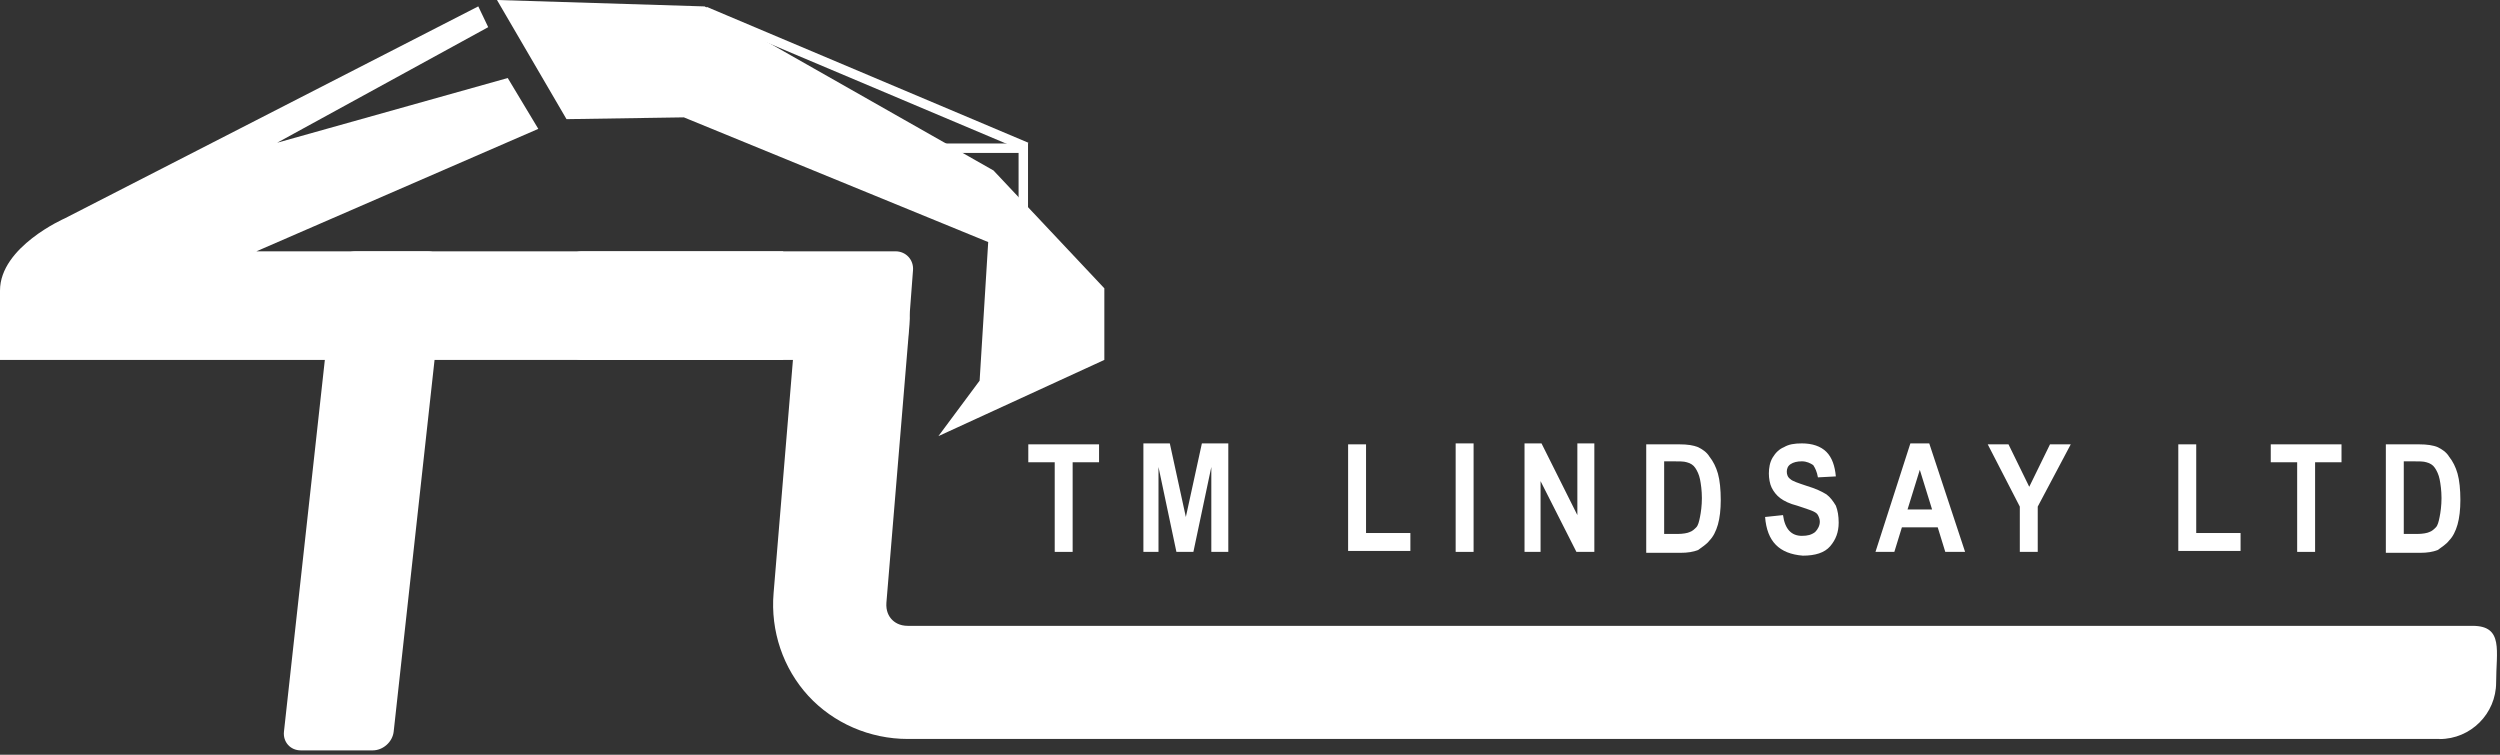 <?xml version="1.0" encoding="UTF-8"?>
<svg xmlns="http://www.w3.org/2000/svg" width="265" height="80" viewBox="0 0 265 80" fill="none">
  <rect x="0" y="0" width="265" height="80" fill="#333333" stroke="none"/>
  <path d="M50.69 0.68L6.86 23.15C6.86 23.15 0 26.15 0 30.8V38.15H83.02V26.64H27.18L57.06 13.66L53.82 8.27L29.38 15.13L51.75 2.88L50.7 0.68H50.69Z" fill="white"></path>
  <path d="M99.47 46.23L117.06 38.15V30.56L105.31 18.07L74.69 0.68L52.68 0L60.05 12.63L72.49 12.44L104.75 25.66L103.84 40.35L99.47 46.23Z" fill="white"></path>
  <path d="M258.59 78.33H96.23C92.2 78.33 88.35 76.66 85.68 73.76C83.01 70.85 81.66 66.88 82 62.87L84.45 33.35C84.72 30.05 87.62 27.6 90.93 27.87C94.23 28.14 96.69 31.04 96.41 34.35L93.96 63.87C93.89 64.76 94.22 65.33 94.51 65.64C94.8 65.96 95.34 66.34 96.23 66.34H262.1C265.41 66.34 264.59 69.03 264.59 72.34C264.59 75.65 261.9 78.34 258.59 78.34V78.33Z" fill="white"></path>
  <path d="M96.2 36.16C96.12 37.26 95.15 38.15 94.05 38.15H61.68C60.58 38.15 59.68 37.25 59.68 36.15V28.64C59.68 27.54 60.58 26.64 61.68 26.64H94.93C96.03 26.64 96.86 27.54 96.78 28.63L96.21 36.15L96.2 36.16Z" fill="white"></path>
  <path d="M41.73 77.55C41.61 78.64 40.61 79.54 39.51 79.54H31.88C30.78 79.54 29.98 78.65 30.1 77.55L35.48 28.63C35.6 27.54 36.6 26.64 37.7 26.64H45.33C46.43 26.64 47.23 27.53 47.11 28.63L41.73 77.55Z" fill="white"></path>
  <path d="M96.42 15.71H108.47V25.01" stroke="white" stroke-miterlimit="10"></path>
  <path d="M108.81 15.59L74.72 1.19" stroke="white" stroke-miterlimit="10"></path>
  <path d="M111.8 58.5V49H109V47.1H116.5V49H113.7V58.5H111.8Z" fill="white"></path>
  <path d="M121.2 58.5V47H124L125.7 54.8L127.4 47H130.2V58.5H128.4V49.5L126.5 58.5H124.7L122.8 49.5V58.5H121.2Z" fill="white"></path>
  <path d="M142.9 58.5V47.1H144.8V56.5H149.5V58.4H142.9V58.5Z" fill="white"></path>
  <path d="M154.3 58.5V47H156.2V58.5H154.3Z" fill="white"></path>
  <path d="M161.6 58.5V47H163.4L167.2 54.6V47H169V58.5H167.1L163.3 51V58.5H161.6Z" fill="white"></path>
  <path d="M174.5 47.1H178C178.9 47.1 179.5 47.2 180 47.4C180.4 47.6 180.9 47.9 181.2 48.4C181.6 48.9 181.9 49.5 182.1 50.2C182.3 50.9 182.4 51.9 182.4 53C182.4 54 182.3 54.9 182.1 55.6C181.9 56.3 181.6 56.9 181.2 57.3C180.9 57.7 180.4 58 180 58.3C179.5 58.5 178.9 58.6 178.1 58.6H174.5V47.1ZM176.4 49V56.6H177.8C178.4 56.6 178.9 56.5 179.1 56.4C179.4 56.3 179.6 56.1 179.8 55.9C180 55.7 180.1 55.3 180.2 54.8C180.3 54.3 180.4 53.6 180.4 52.8C180.4 52 180.3 51.3 180.2 50.8C180.1 50.3 179.9 49.9 179.7 49.6C179.5 49.3 179.2 49.1 178.8 49C178.5 48.9 178 48.9 177.3 48.9H176.4V49Z" fill="white"></path>
  <path d="M187.1 54.8L189 54.6C189.2 56.1 189.9 56.8 191 56.8C191.6 56.8 192 56.7 192.4 56.4C192.7 56.1 192.9 55.7 192.9 55.3C192.9 55 192.8 54.8 192.7 54.6C192.6 54.4 192.4 54.3 192.2 54.2C192 54.1 191.4 53.9 190.5 53.6C189.7 53.4 189.1 53.1 188.7 52.8C188.3 52.5 188 52.1 187.8 51.7C187.6 51.3 187.5 50.7 187.5 50.2C187.5 49.6 187.6 49 187.9 48.5C188.2 48 188.6 47.6 189.1 47.4C189.6 47.1 190.2 47 191 47C192.1 47 193 47.3 193.6 47.9C194.2 48.5 194.5 49.4 194.6 50.5L192.7 50.6C192.6 50 192.4 49.6 192.2 49.3C191.9 49.1 191.5 48.9 191 48.9C190.5 48.9 190.1 49 189.8 49.2C189.5 49.4 189.4 49.7 189.4 50C189.4 50.3 189.5 50.6 189.8 50.8C190 51 190.6 51.2 191.5 51.5C192.5 51.8 193.1 52.1 193.6 52.4C194 52.7 194.3 53.1 194.6 53.6C194.8 54.1 194.9 54.7 194.9 55.4C194.9 56.4 194.6 57.2 194 57.9C193.4 58.6 192.4 58.9 191.1 58.9C188.6 58.7 187.3 57.4 187.1 54.8Z" fill="white"></path>
  <path d="M208.3 58.5H206.2L205.4 55.9H201.6L200.8 58.5H198.8L202.5 47H204.5L208.3 58.5ZM204.8 54L203.5 49.8L202.2 54H204.8Z" fill="white"></path>
  <path d="M214.1 58.5V53.7L210.7 47.1H212.9L215.1 51.6L217.3 47.1H219.5L216 53.7V58.5H214.1Z" fill="white"></path>
  <path d="M230.9 58.5V47.1H232.8V56.5H237.5V58.4H230.9V58.5Z" fill="white"></path>
  <path d="M243.5 58.5V49H240.7V47.1H248.2V49H245.4V58.5H243.5Z" fill="white"></path>
  <path d="M252.9 47.1H256.4C257.3 47.1 257.9 47.2 258.4 47.4C258.8 47.6 259.3 47.9 259.6 48.4C260 48.9 260.3 49.5 260.5 50.2C260.7 50.9 260.8 51.9 260.8 53C260.8 54 260.7 54.9 260.5 55.6C260.3 56.3 260 56.9 259.6 57.3C259.3 57.7 258.8 58 258.4 58.3C257.9 58.5 257.3 58.6 256.5 58.6H252.9V47.1ZM254.8 49V56.6H256.2C256.8 56.6 257.3 56.5 257.5 56.4C257.8 56.3 258 56.1 258.2 55.9C258.4 55.7 258.5 55.3 258.6 54.8C258.7 54.3 258.8 53.6 258.8 52.8C258.8 52 258.7 51.3 258.6 50.8C258.5 50.3 258.3 49.9 258.1 49.6C257.9 49.3 257.6 49.1 257.2 49C256.9 48.9 256.4 48.9 255.7 48.9H254.8V49Z" fill="white"></path>
</svg>
